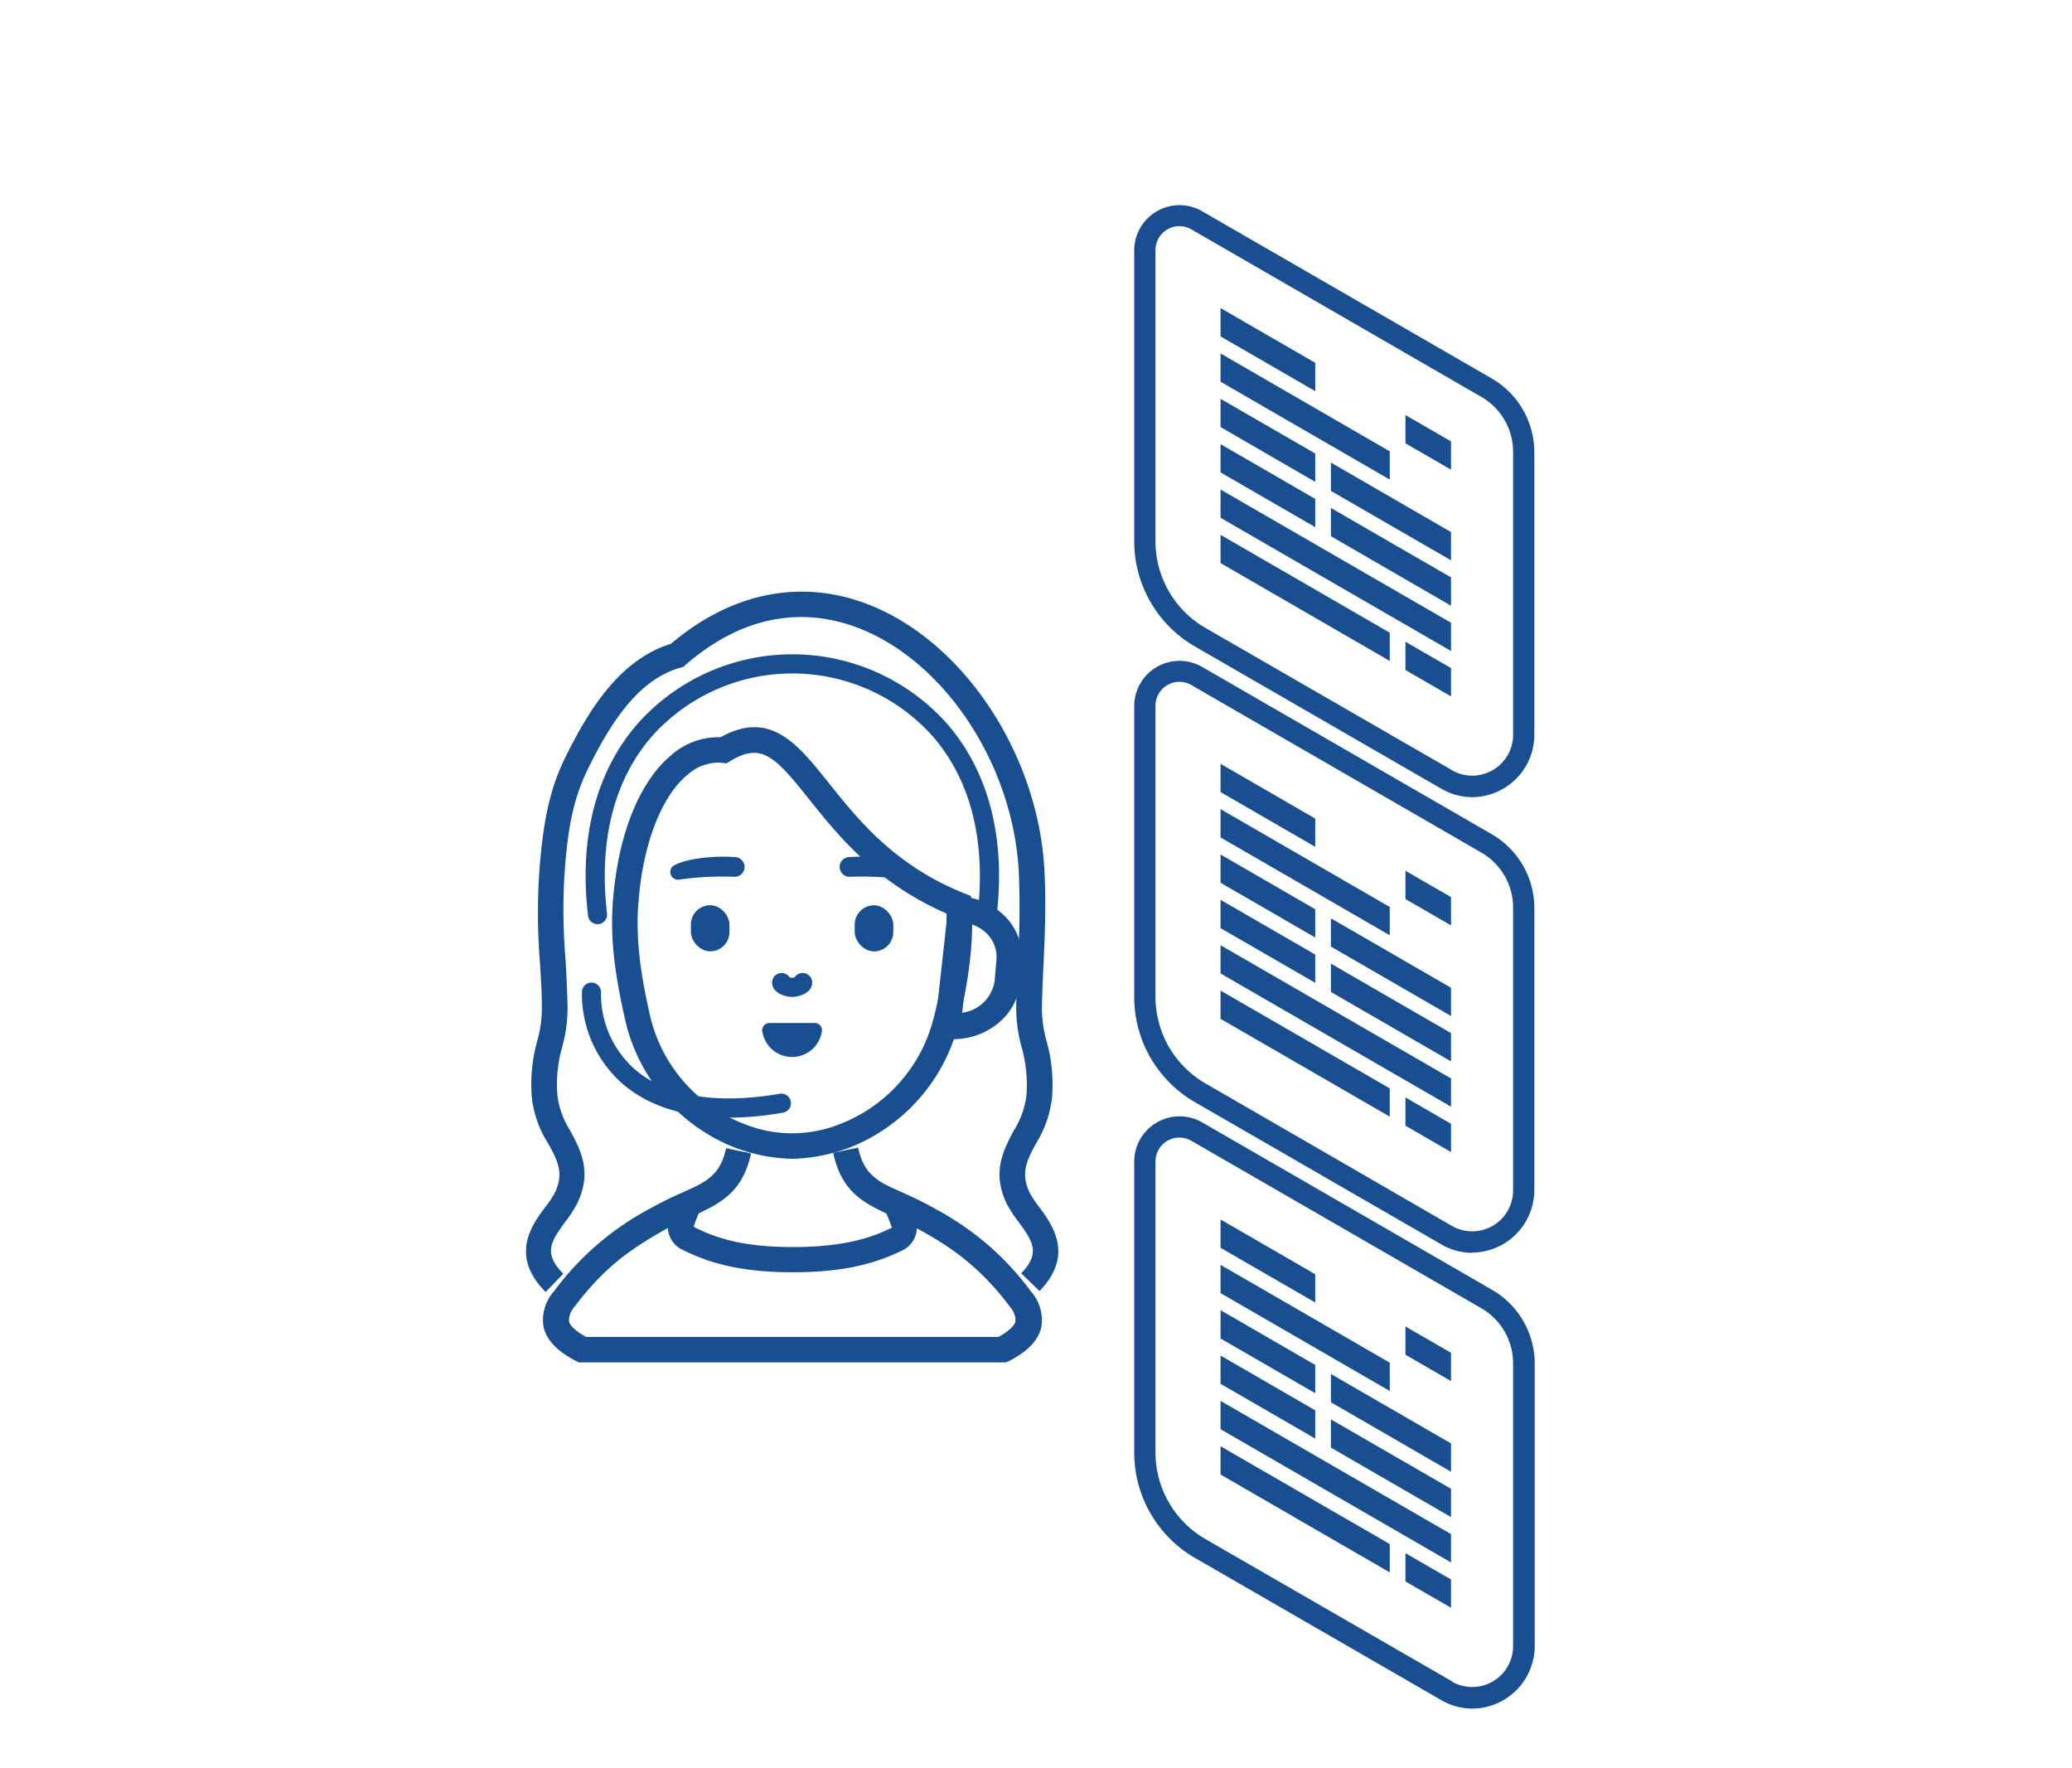 <svg id="Capa_1" data-name="Capa 1" xmlns="http://www.w3.org/2000/svg" viewBox="0 0 300 256"><defs><style>.cls-1{fill:#194f90;}</style></defs><path class="cls-1" d="M213.2,115.41a9,9,0,0,1-4.51-1.22h0L173,93.59a17.6,17.6,0,0,1-8.78-15.2V36.23A6.56,6.56,0,0,1,174,30.55l42,24.25a12.34,12.34,0,0,1,6.15,10.66v40.91a9,9,0,0,1-4.52,7.82A9,9,0,0,1,213.2,115.41Zm-3-3.91a5.92,5.92,0,0,0,8.88-5.13V65.46a9.19,9.19,0,0,0-4.6-8l-42-24.26a3.46,3.46,0,0,0-5.18,3V78.39a14.48,14.48,0,0,0,7.22,12.51l35.71,20.6Z"/><polygon class="cls-1" points="176.72 70.87 210.09 90.16 210.09 94.25 176.72 74.96 176.72 70.87"/><polygon class="cls-1" points="190.43 69.76 176.72 61.83 176.72 57.74 190.43 65.66 190.43 69.76"/><polygon class="cls-1" points="192.7 66.97 210.09 77.03 210.09 81.12 192.7 71.07 192.7 66.97"/><polygon class="cls-1" points="192.7 73.54 210.09 83.59 210.09 87.69 192.7 77.63 192.7 73.54"/><polygon class="cls-1" points="190.43 76.32 176.72 68.39 176.72 64.3 190.43 72.23 190.43 76.32"/><polygon class="cls-1" points="201.22 95.69 176.72 81.52 176.72 77.43 201.22 91.6 201.22 95.69"/><polygon class="cls-1" points="203.49 97 203.49 92.91 210.09 96.72 210.09 100.82 203.49 97"/><polygon class="cls-1" points="203.49 60.09 210.09 63.9 210.09 68 203.49 64.18 203.49 60.09"/><polygon class="cls-1" points="176.72 44.6 190.43 52.53 190.43 56.63 176.72 48.7 176.72 44.6"/><polygon class="cls-1" points="176.72 51.17 201.22 65.34 201.22 69.43 176.72 55.26 176.72 51.17"/><path class="cls-1" d="M213.2,181.38a8.94,8.94,0,0,1-4.51-1.22h0L173,159.56a17.59,17.59,0,0,1-8.78-15.19V102.2A6.56,6.56,0,0,1,174,96.52l42,24.26a12.34,12.34,0,0,1,6.15,10.65v40.91a9.06,9.06,0,0,1-9,9Zm-3-3.91a5.92,5.92,0,0,0,8.88-5.13V131.43a9.21,9.21,0,0,0-4.6-8l-42-24.26a3.46,3.46,0,0,0-5.18,3v42.17a14.48,14.48,0,0,0,7.22,12.5Z"/><polygon class="cls-1" points="176.72 136.84 210.09 156.13 210.09 160.22 176.72 140.93 176.72 136.84"/><polygon class="cls-1" points="190.43 135.73 176.72 127.8 176.72 123.71 190.43 131.64 190.43 135.73"/><polygon class="cls-1" points="192.7 132.95 210.09 143 210.09 147.09 192.7 137.04 192.7 132.95"/><polygon class="cls-1" points="192.7 139.51 210.09 149.57 210.09 153.66 192.7 143.61 192.7 139.51"/><polygon class="cls-1" points="190.43 142.29 176.72 134.37 176.72 130.27 190.43 138.2 190.43 142.29"/><polygon class="cls-1" points="201.22 161.66 176.72 147.5 176.72 143.41 201.22 157.57 201.22 161.66"/><polygon class="cls-1" points="203.49 162.97 203.49 158.88 210.09 162.7 210.09 166.79 203.49 162.97"/><polygon class="cls-1" points="203.49 126.06 210.09 129.88 210.09 133.97 203.49 130.16 203.49 126.06"/><polygon class="cls-1" points="176.72 110.58 190.43 118.51 190.43 122.6 176.72 114.67 176.72 110.58"/><polygon class="cls-1" points="176.72 117.14 201.22 131.31 201.22 135.4 176.72 121.24 176.72 117.14"/><path class="cls-1" d="M213.2,247.36a9,9,0,0,1-4.51-1.22h0L173,225.54a17.62,17.62,0,0,1-8.78-15.2V168.18a6.57,6.57,0,0,1,9.84-5.69l42,24.26a12.34,12.34,0,0,1,6.15,10.65v40.91a9.09,9.09,0,0,1-9,9.05Zm-3-3.92a5.92,5.92,0,0,0,8.88-5.13V197.4a9.22,9.22,0,0,0-4.6-8l-42-24.25a3.46,3.46,0,0,0-5.18,3v42.16a14.48,14.48,0,0,0,7.22,12.5l35.71,20.6Z"/><polygon class="cls-1" points="176.72 202.81 210.09 222.1 210.09 226.2 176.72 206.91 176.72 202.81"/><polygon class="cls-1" points="190.43 201.7 176.72 193.78 176.72 189.68 190.43 197.61 190.43 201.7"/><polygon class="cls-1" points="192.7 198.92 210.09 208.97 210.09 213.07 192.7 203.01 192.7 198.92"/><polygon class="cls-1" points="192.7 205.49 210.09 215.54 210.09 219.63 192.7 209.58 192.7 205.49"/><polygon class="cls-1" points="190.43 208.27 176.72 200.34 176.72 196.25 190.43 204.18 190.43 208.27"/><polygon class="cls-1" points="201.22 227.64 176.72 213.47 176.72 209.38 201.22 223.54 201.22 227.64"/><polygon class="cls-1" points="203.49 228.95 203.49 224.86 210.09 228.67 210.09 232.76 203.49 228.95"/><polygon class="cls-1" points="203.49 192.04 210.09 195.85 210.09 199.94 203.49 196.13 203.49 192.04"/><polygon class="cls-1" points="176.72 176.55 190.43 184.48 190.43 188.57 176.72 180.65 176.72 176.55"/><polygon class="cls-1" points="176.72 183.12 201.22 197.28 201.22 201.38 176.72 187.21 176.72 183.12"/><path class="cls-1" d="M79,187.05c-5.25-5.3-2-9.72,0-12.36a13.81,13.81,0,0,0,1.33-2c1.38-2.87.4-4.69-1-7.2A15.64,15.64,0,0,1,77,158.89a23.46,23.46,0,0,1,.77-8.14,17.1,17.1,0,0,0,.68-5.17c0-2.24-.16-4.32-.28-6.34a90.38,90.38,0,0,1-.08-13.12c.53-6.71,1.32-11.57,3.83-16.62,3.37-6.78,7.81-14,15.23-16.3,9.07-7.69,19.53-9.58,29.5-5.31,13.44,5.75,23.78,21.85,24.58,38.28.24,5,.06,8.94-.13,13.15-.09,2-.19,4-.24,6.26a17.42,17.42,0,0,0,.68,5.17,23.41,23.41,0,0,1,.78,8.14,15.78,15.78,0,0,1-2.28,6.59c-1.35,2.51-2.33,4.33-.95,7.2a13.81,13.81,0,0,0,1.33,2c1.93,2.61,5.17,7,.09,12.23l-2.65-2.57c2.77-2.86,1.77-4.53-.41-7.47a18.32,18.32,0,0,1-1.69-2.6c-2.19-4.56-.48-7.74,1-10.55a12.49,12.49,0,0,0,1.85-5.08,19.88,19.88,0,0,0-.68-7,21,21,0,0,1-.79-6.14c.05-2.26.15-4.34.24-6.35a124.94,124.94,0,0,0,.13-12.8c-.73-15.09-10.13-29.84-22.34-35.07-6.17-2.64-15.67-3.91-25.94,5l-.31.27-.4.11c-6.27,1.76-10.25,8.32-13.32,14.5-2.25,4.54-3,8.87-3.46,15.27A86.4,86.4,0,0,0,81.89,139c.11,2.05.23,4.16.28,6.47a21,21,0,0,1-.78,6.14,19.64,19.64,0,0,0-.68,7,12.35,12.35,0,0,0,1.85,5.08c1.51,2.81,3.22,6,1,10.55a16.73,16.73,0,0,1-1.69,2.6c-2.19,3-3.2,4.65-.31,7.57Z"/><path class="cls-1" d="M105.57,161.81c-7.77,0-12.53-2.44-15.31-4.8a17.28,17.28,0,0,1-6-13.38,1.38,1.38,0,0,1,1.38-1.38h0a1.4,1.4,0,0,1,1.38,1.4,14.51,14.51,0,0,0,5,11.25c4.53,3.84,11.71,5,20.76,3.47a1.39,1.39,0,1,1,.47,2.73A44.6,44.6,0,0,1,105.57,161.81Z"/><path class="cls-1" d="M83.39,197c-1.75-.93-4.12-2.45-4.67-4.92A6.22,6.22,0,0,1,80.19,187a41.3,41.3,0,0,1,13.92-12c1.66-.95,3.18-1.64,4.53-2.25,3.63-1.65,5.63-2.56,6.49-6.53l3.61.77c-1.25,5.8-4.65,7.34-8.57,9.12A44.27,44.27,0,0,0,96,178.15c-5.26,3-8.68,5.57-12.82,11a3.11,3.11,0,0,0-.82,2.11c.11.5.69,1.34,2.8,2.46Z"/><path class="cls-1" d="M146,197l-1.73-3.26c2.11-1.12,2.68-2,2.79-2.46a3,3,0,0,0-.81-2.11c-4.14-5.47-7.56-8-12.82-11a45.48,45.48,0,0,0-4.21-2.09c-3.94-1.79-7.34-3.33-8.58-9.18l3.61-.76c.85,4,2.86,4.93,6.5,6.58,1.34.61,2.87,1.3,4.52,2.25,5.56,3.21,9.43,6.07,13.92,12a6.23,6.23,0,0,1,1.48,5.13C150.11,194.57,147.73,196.09,146,197Z"/><path class="cls-1" d="M145.59,197.24H83.79l-.41-.22c-1.74-.93-4.12-2.45-4.66-4.92A6.22,6.22,0,0,1,80.2,187a41.05,41.05,0,0,1,13.91-12,49.81,49.81,0,0,1,4.66-2.31l4.66-2.1-2,4.46c-.35.77-.7,1.63-1,2.56,3,1.53,6.9,2.93,14.35,2.93,7.61,0,11.53-1.42,14.36-2.81-.35-1-.72-1.86-1.09-2.68l-2-4.47,4.67,2.11a49.81,49.81,0,0,1,4.66,2.31,41.05,41.05,0,0,1,13.91,12,6.22,6.22,0,0,1,1.48,5.13c-.54,2.47-2.92,4-4.67,4.92Zm-60.86-3.69h59.92c1.79-1,2.3-1.78,2.41-2.25a3.11,3.11,0,0,0-.82-2.11,37.4,37.4,0,0,0-12.82-11l-.67-.38A3.68,3.68,0,0,1,130.7,181c-4.55,2.24-9.33,3.19-16,3.19-8.24,0-12.71-1.67-16-3.31a3.69,3.69,0,0,1-2-3.12l-.72.4c-5.24,3-8.67,5.56-12.81,11a3.11,3.11,0,0,0-.82,2.11C82.43,191.77,82.93,192.53,84.73,193.55Z"/><path class="cls-1" d="M142.92,133.79h-.16a1.38,1.38,0,0,1-1.21-1.54c1.24-10.6-1.06-19.54-6.68-25.85a27.26,27.26,0,0,0-40.3,0c-5.62,6.31-7.92,15.25-6.68,25.85a1.38,1.38,0,0,1-1.21,1.54,1.4,1.4,0,0,1-1.54-1.22c-1.69-14.41,3.07-23.19,7.36-28a30,30,0,0,1,44.44,0c4.29,4.82,9.05,13.6,7.36,28A1.39,1.39,0,0,1,142.92,133.79Z"/><path class="cls-1" d="M114.69,167.77a25.22,25.22,0,0,1-8-1.52,26.08,26.08,0,0,1-16-17.86C89,141.22,88.38,136,88.71,130.88c0-.43.07-.85.11-1.27.83-9.22,3.91-16.63,8.44-20.35a10.35,10.35,0,0,1,7.07-2.53c7.19-4,11.12.93,15.66,6.62,4.23,5.29,9.49,11.89,19.52,15.94l1.08.43.07,1.16c.34,5.1-.24,10.34-1.92,17.5h0a26.09,26.09,0,0,1-16,17.86A25.33,25.33,0,0,1,114.69,167.77Zm-10.76-57.36a6.77,6.77,0,0,0-4.33,1.71c-3.71,3-6.37,9.7-7.1,17.8,0,.41-.08.81-.1,1.2-.31,4.72.24,9.63,1.84,16.42a22.2,22.2,0,0,0,13.63,15.23,18.57,18.57,0,0,0,13.65,0,22.26,22.26,0,0,0,13.62-15.23,56.75,56.75,0,0,0,1.9-15.29c-10.24-4.44-15.82-11.44-19.94-16.6-4.93-6.19-6.87-8.19-11.38-5.46l-.53.32-.62-.06A4.49,4.49,0,0,0,103.93,110.41Z"/><path class="cls-1" d="M114.69,144.33c-.91,0-2.9-.52-2.9-2.07a1.38,1.38,0,0,1,1.38-1.39,1.36,1.36,0,0,1,1.14.61,1.69,1.69,0,0,0,.39.08,1.59,1.59,0,0,0,.36-.08,1.38,1.38,0,0,1,2.53.78C117.59,143.81,115.6,144.33,114.69,144.33Z"/><path class="cls-1" d="M111.34,148.1a1.06,1.06,0,0,0-.94,1.37,4.36,4.36,0,0,0,8.57,0,1.06,1.06,0,0,0-.93-1.37Z"/><rect class="cls-1" x="123.75" y="131.06" width="5.59" height="6.68" rx="2.8"/><path class="cls-1" d="M97.37,125.44c1.54-1.1,5.86-1.59,9-1.36a1.43,1.43,0,0,1,0,2.86,44,44,0,0,0-7.94.39A1.13,1.13,0,0,1,97.37,125.44Z"/><path class="cls-1" d="M132,125.44c-1.53-1.1-5.85-1.59-9-1.36a1.43,1.43,0,0,0,0,2.86,44,44,0,0,1,7.94.39A1.13,1.13,0,0,0,132,125.44Z"/><rect class="cls-1" x="100.04" y="131.06" width="5.59" height="6.68" rx="2.8" transform="translate(205.66 268.79) rotate(180)"/><path class="cls-1" d="M138,150.45c-.31,0-.61,0-.92,0l-1.89-.16,2.29-20.64,1.79.15a9.91,9.91,0,0,1,6.38,3,8.51,8.51,0,0,1,2.29,6.66l-.24,2.85C147.27,146.91,143,150.45,138,150.45Zm2.73-16.63-1.42,12.8a5.46,5.46,0,0,0,4.71-4.71l.24-2.85a4.77,4.77,0,0,0-1.29-3.81A5.75,5.75,0,0,0,140.7,133.82Z"/></svg>